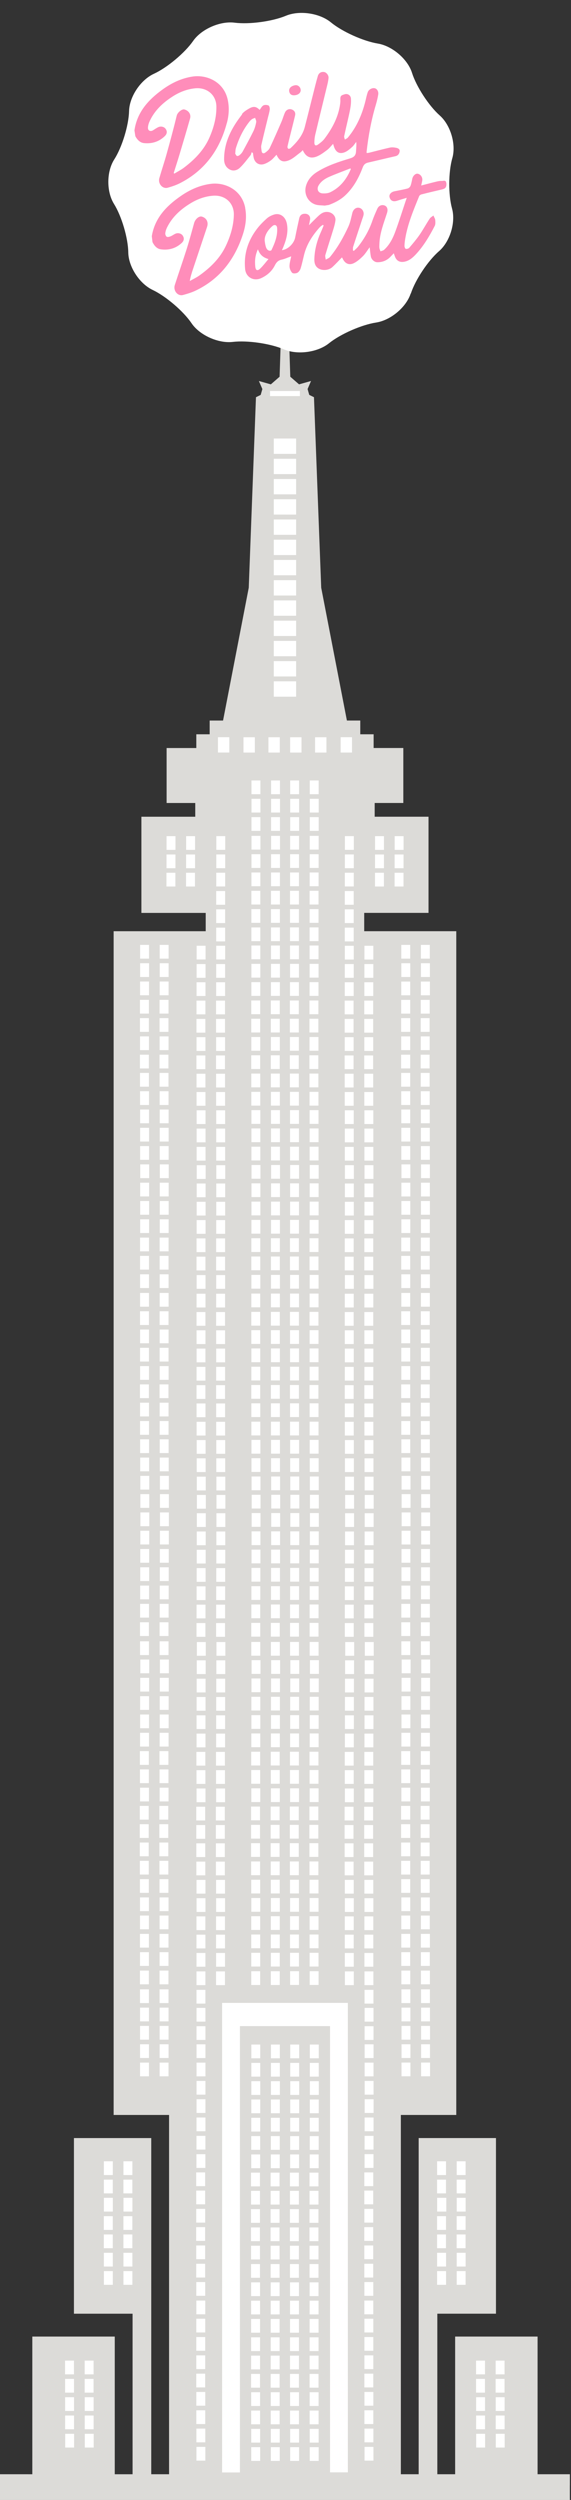 <svg xmlns="http://www.w3.org/2000/svg" width="174" height="761" viewBox="0 0 174 761" xmlns:xlink="http://www.w3.org/1999/xlink"><rect x="0" y="0" width="174" height="761" fill="#333333" stroke="none"/><defs><path id="a" d="M94.144 89.365c-1.366 4.174-6.107 8.14-10.54 8.817-4.43.68-10.886 3.515-14.346 6.306-3.458 2.788-9.645 3.62-13.747 1.855-4.1-1.766-11.1-2.788-15.56-2.267-4.45.522-10.12-2.04-12.59-5.693-2.47-3.65-7.8-8.204-11.83-10.117-4.03-1.91-7.38-7.055-7.44-11.432-.06-4.378-2.02-11.02-4.35-14.755-2.33-3.74-2.3-9.84.08-13.55 2.37-3.71 4.4-10.33 4.51-14.71.1-4.38 3.51-9.49 7.57-11.36 4.06-1.87 9.43-6.37 11.95-9.99 2.52-3.62 8.21-6.13 12.66-5.56 4.45.57 11.46-.38 15.59-2.1 4.13-1.73 10.3-.83 13.73 2 3.43 2.82 9.85 5.72 14.28 6.45 4.42.72 9.12 4.74 10.44 8.92 1.32 4.18 5.11 10.01 8.44 12.96 3.32 2.94 5.05 8.8 3.84 13.01-1.21 4.22-1.24 11.13-.08 15.35 1.16 4.23-.63 10.07-3.98 12.97-3.35 2.91-7.21 8.7-8.57 12.87z"/></defs><g fill="none" fill-rule="evenodd"><path fill="#DCDBD8" d="M86.794 66v.003L85.2 114.68 82.534 117l-3.643-1.02 1.06 2.452-.51 1.775-1.44.71-2.2 57.998-7.83 40.423h-4.08v4.182h-4.07v4.182h-9.05v16.732h8.73v4.18H43.09v29.28h19.596v5.572H34.628V643.8H51.52v109.364h-5.43v-102.33H22.53V704.3H40.4v48.867h-5.43v-41.91H9.848v41.91H0V761h173.655v-.434h-.01v-4.04h.01v-3.36h-9.84v-41.91h-25.12v41.91h-5.43v-48.87h17.87v-53.468H127.58v102.336h-5.43V643.8h16.89V283.462h-28.054v-5.576h19.596V248.61h-16.406v-4.18h8.728v-16.734h-9.05v-4.18h-4.07v-4.183h-4.072l-7.83-40.423-2.206-57.998-1.44-.71-.507-1.774 1.05-2.453-3.65 1.022-2.67-2.318L86.87 66"/><path fill="#FFF" d="M76.56 749.104v-4.183h2.718v4.19H76.56zm5.97 0v-4.183h2.716v4.19H82.53zm5.89 0v-4.183h2.717v4.19H88.42zm5.968 0v-4.183h2.717v4.19h-2.717zm-34.526-.082v-4.18h2.715v4.18h-2.715zm51.227 0v-4.18h2.71v4.18h-2.72zm-91.22-3.98v-4.18h2.71v4.18h-2.71zm5.97 0v-4.18h2.71v4.18h-2.71zm119.27 0v-4.18h2.71v4.18h-2.72zm5.97 0v-4.18h2.71v4.18h-2.72zm-74.52-1.51v-4.18h2.71v4.18h-2.71zm5.97 0v-4.18h2.71v4.18h-2.71zm5.89 0v-4.18h2.71v4.18h-2.71zm5.96 0v-4.18h2.72v4.18h-2.72zm-34.53-.078v-4.18h2.71v4.18h-2.71zm51.22 0v-4.18h2.71v4.18h-2.72zm-91.22-3.98v-4.184h2.71v4.185h-2.71zm5.97 0v-4.184h2.71v4.185h-2.71zm119.27 0v-4.184h2.71v4.185h-2.71zm5.97 0v-4.184h2.71v4.185h-2.72zm-74.52-1.51v-4.182h2.71v4.183h-2.71zm5.96 0v-4.182h2.71v4.183H82.5zm5.89 0v-4.182h2.71v4.183h-2.7zm5.97 0v-4.182h2.72v4.183h-2.72zm-34.53-.08V733.7h2.71v4.184h-2.71zm51.22 0V733.7h2.71v4.184h-2.72zm-91.2-3.984v-4.182h2.71v4.18h-2.71zm5.97 0v-4.182h2.71v4.18h-2.71zm119.27 0v-4.182h2.71v4.18h-2.71zm5.97 0v-4.182h2.71v4.18h-2.72zm-74.52-1.514v-4.183h2.71v4.183h-2.71zm5.97 0v-4.183h2.71v4.183h-2.71zm5.89 0v-4.183h2.71v4.183H88.4zm5.96 0v-4.183h2.72v4.183h-2.71zm-34.53-.082v-4.182h2.72v4.182h-2.71zm51.23 0v-4.182h2.71v4.182h-2.72zm-91.22-3.977v-4.184h2.71v4.184h-2.71zm5.96 0v-4.184h2.71v4.184H25.8zm119.27 0v-4.184h2.71v4.184h-2.71zm5.96 0v-4.184h2.72v4.184h-2.72zm-74.52-1.514v-4.183h2.72v4.183h-2.72zm5.97 0v-4.183h2.72v4.183h-2.7zm5.89 0v-4.183h2.72v4.183h-2.7zm5.97 0v-4.183h2.72v4.183h-2.71zm-34.53-.077v-4.18h2.71v4.18h-2.71zm51.23 0v-4.18h2.71v4.18h-2.72zm-91.21-3.976v-4.184h2.71v4.184h-2.71zm5.97 0v-4.184h2.72v4.184H25.8zm119.27 0v-4.184h2.72v4.184h-2.71zm5.97 0v-4.184h2.71v4.184h-2.72zm-74.52-1.513v-4.185h2.72v4.185h-2.72zm5.97 0v-4.185h2.72v4.185H82.5zm5.89 0v-4.185h2.72v4.185h-2.7zm5.97 0v-4.185h2.72v4.185h-2.71zm-34.53-.08v-4.183h2.71v4.184h-2.71zm51.23 0v-4.183h2.71v4.184h-2.72zm-34.53-5.494v-4.185h2.72v4.185h-2.72zm5.97 0v-4.185h2.71v4.185h-2.7zm5.89 0v-4.185h2.72v4.185h-2.7zm5.97 0v-4.185h2.72v4.185h-2.71zm-34.53-.084v-4.19h2.71v4.18h-2.71zm51.23 0v-4.19h2.71v4.18h-2.72zm-34.53-5.5v-4.19h2.72v4.18h-2.72zm5.97 0v-4.19h2.71v4.18h-2.7zm5.89 0v-4.19h2.72v4.18h-2.7zm5.97 0v-4.19h2.72v4.18h-2.71zm-34.53-.08v-4.18h2.72v4.18h-2.72zm51.23 0v-4.18h2.71v4.18h-2.71zm-34.53-5.5v-4.18h2.72v4.18h-2.72zm5.97 0v-4.18h2.72v4.18H82.5zm5.89 0v-4.18h2.72v4.18h-2.7zm5.97 0v-4.18h2.72v4.18h-2.71zm-34.51-.02v-4.19h2.71v4.18h-2.71zm51.19 0v-4.19h2.72v4.18h-2.72zm-34.51-5.55v-4.18h2.72v4.18h-2.72zm5.97 0v-4.18h2.71v4.18h-2.7zm5.89 0v-4.18h2.72v4.18h-2.7zm5.97 0v-4.18h2.71v4.18h-2.71zm-34.53-.08v-4.19h2.71v4.18h-2.71zm51.22 0v-4.19h2.71v4.18h-2.72zm-79.38-3.35v-4.18h2.71v4.18h-2.7zm5.96 0v-4.18h2.72v4.18h-2.72zm95.58 0v-4.18h2.72v4.18h-2.72zm5.97 0v-4.18h2.71v4.18h-2.72zm-62.67-2.14v-4.18h2.72v4.18h-2.71zm5.97 0v-4.18h2.72v4.18h-2.7zm5.89 0v-4.18h2.72v4.18h-2.7zm5.97 0v-4.18h2.72v4.18h-2.72zm-34.53-.08v-4.19h2.71v4.19H59.8zm51.22 0v-4.19h2.71v4.19h-2.72zm-79.37-3.35v-4.18h2.72v4.18h-2.7zm5.97 0v-4.18h2.72v4.18h-2.71zm95.58 0v-4.18h2.72v4.18h-2.72zm5.97 0v-4.18h2.72v4.18h-2.71zm-62.67-2.15v-4.18h2.72v4.18h-2.71zm5.97 0v-4.18h2.72v4.18h-2.7zm5.89 0v-4.18h2.72v4.18h-2.71zm5.97 0v-4.18h2.72v4.18h-2.72zm-34.53-.08v-4.18h2.71v4.18H59.8zm51.22 0v-4.18h2.71v4.18h-2.72zm-79.38-3.35v-4.18h2.72v4.18h-2.7zm5.97 0v-4.18h2.72v4.18h-2.72zm95.58 0v-4.18h2.71v4.18h-2.71zm5.96 0v-4.18h2.72v4.18h-2.71zm-62.67-2.14v-4.18h2.72v4.18h-2.7zm5.97 0v-4.18h2.72v4.18h-2.7zm5.89 0v-4.18h2.72v4.18h-2.7zm5.97 0v-4.18h2.72v4.18h-2.72zm-34.53-.08v-4.19h2.72v4.18h-2.7zm51.23-.01v-4.18h2.71v4.18h-2.71zm-79.37-3.34v-4.18h2.72v4.18h-2.7zm5.97 0v-4.18h2.72v4.18h-2.71zm95.58 0v-4.18h2.72v4.18h-2.71zm5.97 0v-4.18h2.72v4.18h-2.72zm-62.67-2.14v-4.19h2.72v4.18H76.5zm5.97 0v-4.19h2.72v4.18h-2.7zm5.89 0v-4.19h2.72v4.18h-2.7zm5.97 0v-4.19h2.72v4.18h-2.72zm-34.52-.08v-4.18h2.72v4.18h-2.71zm51.23 0v-4.18h2.71v4.18h-2.71zm-79.37-3.35v-4.19h2.72v4.18h-2.7zm5.97 0v-4.19h2.72v4.18h-2.7zm95.58 0v-4.19H136v4.18h-2.72zm5.97 0v-4.19h2.71v4.18h-2.72zm-62.68-2.13v-4.19h2.72v4.18h-2.71zm5.97 0v-4.19h2.72v4.18h-2.7zm5.89 0v-4.19h2.72v4.18h-2.7zm5.97 0v-4.19h2.72v4.18h-2.72zm-34.53-.08v-4.19h2.71V671H59.8zm51.22 0v-4.19h2.71V671h-2.72zm-79.37-3.35v-4.17h2.71v4.18h-2.7zm5.96 0v-4.17h2.72v4.18h-2.7zm95.58 0v-4.17h2.71v4.18h-2.71zm5.97 0v-4.17h2.72v4.18h-2.71zm-62.67-2.11v-4.19h2.72v4.18H76.5zm5.97 0v-4.19h2.72v4.18h-2.7zm5.89 0v-4.19h2.72v4.18h-2.7zm5.97 0v-4.19h2.72v4.18h-2.72zm-34.53-.08v-4.18h2.72v4.18H59.8zm51.23 0v-4.18h2.72v4.18h-2.71zm-79.37-3.38v-4.19h2.72v4.19h-2.7zm5.97 0v-4.19h2.72v4.19h-2.72zm95.58 0v-4.19h2.71v4.19h-2.71zm5.97 0v-4.19h2.71v4.19h-2.72zM76.56 660v-4.182h2.71v4.184h-2.71zm5.963 0v-4.182h2.72v4.184h-2.71zm5.89.004v-4.19h2.72v4.188h-2.71zm5.97 0v-4.19h2.72v4.188h-2.72zm-34.52-.08v-4.18h2.72v4.18h-2.71zm51.23-.01v-4.187h2.72v4.19h-2.71zm-34.53-5.495v-4.19h2.72v4.18h-2.71zm5.97 0v-4.19h2.72v4.18h-2.71zm5.89 0v-4.18h2.72v4.19h-2.71zm5.97 0v-4.18h2.72v4.19h-2.73zm-34.52-.07v-4.19h2.72v4.18h-2.71zm51.23 0v-4.19h2.72v4.18h-2.71zm-34.53-5.5v-4.18h2.72v4.18h-2.71zm5.97 0v-4.18h2.72v4.18h-2.71zm5.89 0v-4.18h2.72v4.18h-2.71zm5.97 0v-4.18h2.72v4.18H94.4zm-34.52-.08v-4.19h2.72v4.18h-2.71zm51.23 0v-4.19h2.72v4.18h-2.72zm-34.53-5.5v-4.18h2.72v4.18h-2.71zm5.97 0v-4.18h2.72v4.18h-2.71zm5.89 0v-4.18h2.72v4.18h-2.71zm5.97 0v-4.18h2.72v4.18H94.4zm-34.52-.08v-4.18h2.71v4.18h-2.71zm51.23 0v-4.18h2.72v4.18h-2.72zm-34.53-5.49v-4.18h2.72v4.18H76.6zm5.97 0v-4.18h2.72v4.18h-2.71zm5.89 0v-4.18h2.72v4.18h-2.71zm5.97 0v-4.18h2.72v4.18H94.4zm-34.53-.08v-4.18h2.71v4.18h-2.71zm51.23 0v-4.18h2.71v4.18h-2.72zm-34.53-5.49v-4.18h2.71v4.18h-2.71zm5.97 0v-4.18h2.71v4.18h-2.71zm5.88 0v-4.18h2.71v4.18h-2.71zm5.97 0v-4.18h2.72v4.18H94.4zm-34.52-.08v-4.18h2.71v4.18h-2.71zm51.22 0v-4.18h2.71v4.18h-2.71zm-68.44-.01v-4.18h2.71v4.18h-2.71zm5.97 0v-4.18h2.71v4.18h-2.71zm73.71 0v-4.19h2.72v4.18h-2.71zm5.97 0v-4.19h2.72v4.18h-2.71zm-51.73-5.48v-4.19h2.71v4.18h-2.71zm5.97 0v-4.19h2.71v4.18h-2.71zm5.88 0v-4.19h2.72v4.18h-2.71zm5.97 0v-4.19h2.72v4.18H94.4zm-34.52-.08v-4.18h2.71v4.18h-2.71zm51.22 0v-4.18h2.72v4.18h-2.71zm-68.44-.02v-4.18h2.72v4.18h-2.71zm5.97 0v-4.18h2.72v4.18h-2.71zm73.72 0v-4.18h2.71v4.18h-2.72zm5.96 0v-4.18h2.7v4.18h-2.71zm-68.44-5.5v-4.18h2.72v4.18h-2.71zm51.22 0v-4.18h2.72v4.18h-2.71zm-68.43-.08v-4.18h2.717v4.18h-2.71zm5.97 0v-4.18h2.716v4.18h-2.71zm73.716 0v-4.18h2.71v4.18h-2.72zm5.96 0v-4.18h2.72v4.18h-2.71zm-68.43-5.49v-4.18h2.71v4.18h-2.72zm51.22 0v-4.18h2.71v4.18h-2.72zm-68.43-.08v-4.18h2.71v4.18h-2.72zm5.97 0v-4.18h2.71v4.18h-2.72zm73.7 0v-4.18h2.71v4.18h-2.72zm5.97 0v-4.18h2.7v4.18h-2.71zm-60.62-5.62H106v142.9h-5.43V616.75H73.11v135.87h-5.43V609.716zm-7.82.22v-4.19h2.71v4.18h-2.71zm51.21 0v-4.19h2.71v4.18h-2.72zm-68.43-.17v-4.18h2.72v4.18h-2.72zm5.97 0v-4.18h2.72v4.18h-2.72zm73.7 0v-4.18h2.71v4.18h-2.72zm5.97 0v-4.18h2.7v4.18h-2.71zm-68.42-5.46v-4.18h2.71v4.18h-2.71zm5.96 0v-4.18h2.71v4.18h-2.72zm39.26 0v-4.18h2.71v4.18h-2.71zm5.97 0v-4.18h2.71v4.18h-2.72zm-34.5-.05v-4.18h2.71v4.19h-2.71zm5.96 0v-4.18h2.71v4.19h-2.71zm5.87 0v-4.19h2.71v4.18H88.4zm5.97 0v-4.19h2.71v4.18h-2.7zm-51.72-.19v-4.19h2.71v4.18h-2.71zm5.97 0v-4.19h2.71v4.18h-2.71zm73.69 0v-4.19h2.71v4.18h-2.72zm5.96 0v-4.19H131v4.18h-2.715zm-68.39-5.37v-4.18h2.71v4.18h-2.71zm5.97 0v-4.18h2.71v4.18h-2.71zm39.23 0v-4.18h2.72v4.18h-2.72zm5.97 0v-4.18h2.71v4.18h-2.72zm-34.48-.05v-4.18h2.72v4.18h-2.71zm5.97 0v-4.18h2.71v4.18h-2.71zm5.84 0v-4.18h2.72v4.18h-2.72zm5.97 0v-4.18h2.71v4.18h-2.71zm-51.69-.19v-4.18h2.71v4.18h-2.71zm5.97 0v-4.18h2.71v4.18h-2.71zm73.66 0v-4.18h2.7v4.18h-2.72zm5.97 0v-4.18h2.71v4.18h-2.72zm-68.39-5.33v-4.18h2.72v4.18h-2.7zm5.97 0v-4.18h2.72v4.18h-2.71zm39.23 0v-4.18h2.71v4.18h-2.71zm5.97 0v-4.18h2.71v4.18h-2.72zm-34.48-.05v-4.18h2.72v4.18h-2.7zm5.97 0v-4.18h2.72v4.18h-2.72zm5.84 0v-4.18h2.72v4.18h-2.7zm5.97 0v-4.18h2.72v4.18h-2.72zm-51.69-.19v-4.18h2.72v4.18h-2.72zm5.97 0v-4.18h2.72v4.18h-2.72zm73.67 0v-4.18H125v4.18h-2.72zm5.96 0v-4.18H131v4.18h-2.71zm-68.38-5.33v-4.18h2.71v4.18h-2.7zm5.97 0v-4.18h2.71v4.18h-2.7zm39.23 0v-4.18h2.72v4.18h-2.72zm5.97 0v-4.18h2.71v4.18h-2.71zm-34.48-.05v-4.18h2.72v4.18h-2.7zm5.97 0v-4.18h2.72v4.18h-2.72zm5.85-.01v-4.18h2.71v4.18h-2.7zm5.97 0v-4.18h2.71v4.18h-2.72zm-51.69-.19v-4.18h2.71v4.18h-2.72zm5.97 0v-4.18h2.71v4.18h-2.72zm73.66 0v-4.18H125v4.18h-2.72zm5.97 0v-4.18h2.7v4.18h-2.72zM59.9 582v-4.186h2.713V582h-2.716zm5.965 0v-4.186h2.71V582h-2.71zm39.23 0v-4.186h2.71V582h-2.72zm5.97 0v-4.186h2.71V582h-2.72zm-34.48-.05v-4.185h2.72v4.182h-2.72zm5.97 0v-4.185h2.71v4.182h-2.71zm5.84 0v-4.185h2.71v4.182h-2.7zm5.96 0v-4.185h2.71v4.182h-2.71zm-51.69-.194v-4.18h2.71v4.18h-2.71zm5.97 0v-4.18h2.72v4.18h-2.72zm73.67 0v-4.18h2.71v4.18h-2.71zm5.96 0v-4.18h2.71v4.18h-2.714zm-68.38-5.328v-4.18h2.72v4.18h-2.71zm5.96 0v-4.18h2.716v4.18h-2.71zm39.234 0v-4.18h2.71v4.18h-2.72zm5.96 0v-4.18h2.71v4.18h-2.72zm-34.48-.05v-4.18h2.72v4.18h-2.71zm5.97 0v-4.18h2.71v4.18h-2.71zm5.84 0v-4.18h2.72v4.18h-2.71zm5.96 0v-4.18h2.72v4.18h-2.71zm-51.69-.19v-4.18h2.71v4.18h-2.71zm5.97 0v-4.18h2.71v4.18h-2.71zm73.66 0v-4.18H125v4.18h-2.71zm5.96 0v-4.18h2.71v4.18h-2.71zm-68.39-5.328v-4.18h2.72v4.18h-2.71zm5.96 0v-4.18h2.71v4.18H65.8zm39.23 0v-4.18h2.72v4.18h-2.72zm5.97 0v-4.18h2.72v4.18H111zm-34.47-.05v-4.177h2.72v4.178h-2.71zm5.97 0v-4.177h2.72v4.178h-2.71zm5.84 0v-4.177h2.72v4.178h-2.71zm5.97 0v-4.177h2.71v4.178H94.3zm-51.69-.19v-4.18h2.71v4.18h-2.72zm5.97 0v-4.18h2.71v4.18h-2.7zm73.66.002v-4.18H125v4.18h-2.71zm5.96 0v-4.18h2.72v4.18h-2.71zm-68.38-5.33v-4.177h2.71v4.178h-2.71zm5.96 0v-4.177h2.71v4.178h-2.7zm39.23 0v-4.177h2.71v4.178h-2.71zm5.96 0v-4.177h2.72v4.178H111zm-34.47-.046v-4.18h2.72v4.18h-2.71zm5.97 0v-4.18h2.71v4.18h-2.7zm5.84 0v-4.18h2.72v4.18h-2.72zm5.97 0v-4.18h2.72v4.18H94.3zm-51.69-.19v-4.18h2.71v4.18H42.6zm5.97 0v-4.18h2.72v4.18h-2.7zm73.67 0v-4.18H125v4.18h-2.72zm5.96 0v-4.18h2.72v4.18h-2.72zm-68.38-5.33v-4.18h2.71v4.18h-2.71zm5.96 0v-4.18h2.72v4.18h-2.7zm39.23 0v-4.18h2.71v4.18h-2.71zm5.97 0v-4.18h2.71v4.18H111zm-34.47-.05v-4.18h2.72v4.18h-2.71zm5.97 0v-4.18h2.71v4.18h-2.7zm5.84 0v-4.18h2.71v4.18h-2.72zm5.96 0v-4.18H97v4.18h-2.7zm-51.69-.19v-4.19h2.72v4.18H42.6zm5.97 0v-4.19h2.72v4.18h-2.7zm73.67 0v-4.19H125v4.18h-2.72zm5.96 0v-4.19h2.72v4.18h-2.71zm-68.38-5.33v-4.18h2.71v4.18h-2.71zm5.97 0v-4.18h2.72v4.18h-2.7zm39.23 0v-4.18h2.72v4.18h-2.72zm5.97 0v-4.18h2.71v4.18H111zm-34.47-.05v-4.18h2.72v4.18h-2.71zm5.97 0v-4.18h2.72v4.18h-2.7zm5.84 0v-4.19h2.72v4.18h-2.72zm5.97 0v-4.19H97v4.18h-2.7zm-51.69-.2v-4.18h2.71v4.18H42.6zm5.96 0v-4.18h2.72v4.18h-2.7zm73.66 0v-4.18H125v4.18h-2.72zm5.96 0v-4.18h2.72v4.18h-2.72zM59.9 548.6v-4.18h2.715v4.18h-2.72zm5.967 0v-4.18h2.71v4.18h-2.71zm39.23 0v-4.18h2.714v4.18h-2.71zm5.97 0v-4.18h2.71v4.18h-2.714zm-34.48-.05v-4.18h2.72v4.18h-2.713zm5.97 0v-4.18h2.716v4.18H82.55zm5.845 0v-4.18h2.715v4.18h-2.715zm5.967 0v-4.18h2.71v4.18h-2.72zm-51.69-.19v-4.18h2.71v4.18h-2.72zm5.97 0v-4.18h2.71v4.18h-2.72zm73.66 0v-4.18h2.71v4.18h-2.71zm5.96 0v-4.18h2.71v4.18h-2.72zm-68.39-5.33v-4.182h2.71v4.18h-2.71zm5.96 0v-4.182h2.71v4.18h-2.71zm39.23 0v-4.18h2.71v4.18h-2.72zm5.96 0v-4.18h2.72v4.18h-2.72zm-34.47-.05v-4.18h2.72v4.18h-2.71zm5.97 0v-4.18h2.71v4.18h-2.71zm5.84 0v-4.18h2.72v4.18h-2.72zm5.97 0v-4.18h2.71v4.18h-2.72zm-51.69-.19v-4.18h2.71v4.18h-2.72zm5.97 0v-4.18h2.71v4.18h-2.72zm73.66 0v-4.18H125v4.18h-2.72zm5.96 0v-4.18h2.71v4.18h-2.72zm-68.39-5.33v-4.18h2.72v4.18h-2.71zm5.97 0v-4.18h2.71v4.18h-2.72zm39.24 0v-4.18h2.71v4.18h-2.71zm5.97 0v-4.18h2.71v4.18h-2.72zm-34.48-.04v-4.185h2.72v4.184h-2.72zm5.96 0v-4.185h2.71v4.184h-2.71zm5.85 0v-4.185h2.72v4.185h-2.7zm5.96 0v-4.185h2.72v4.185h-2.72zm-51.69-.19v-4.18h2.72v4.18h-2.72zm5.97 0v-4.18h2.72v4.18H48.6zm73.67 0v-4.18H125v4.18h-2.72zm5.97 0v-4.18H131v4.18h-2.716zM59.9 531.9v-4.184h2.714v4.182H59.89zm5.966 0v-4.184h2.713v4.182h-2.71zm39.23 0v-4.184h2.714v4.182h-2.715zm5.966 0v-4.184h2.715v4.182h-2.716zm-34.474-.05v-4.185h2.72v4.187H76.6zm5.97 0v-4.185h2.714v4.187H82.55zm5.843-.003v-4.182h2.72v4.182H88.4zm5.97 0v-4.182h2.72v4.182h-2.73zm-51.69-.19v-4.185h2.72v4.185h-2.73zm5.97 0v-4.185h2.72v4.185h-2.72zm73.67 0v-4.185h2.72v4.185h-2.72zm5.97 0v-4.185H131v4.185h-2.714zm-68.39-5.33v-4.18h2.71v4.18h-2.72zm5.97 0v-4.18h2.72v4.18h-2.72zm39.24 0v-4.18h2.72v4.18h-2.72zm5.97 0v-4.18h2.72v4.18h-2.71zm-34.47-.05v-4.18h2.72v4.18H76.6zm5.97 0v-4.18h2.71v4.18h-2.72zm5.84 0v-4.18h2.72v4.18H88.4zm5.97 0v-4.18h2.71v4.18h-2.71zm-51.69-.188v-4.19h2.71v4.18H42.7zm5.97 0v-4.19h2.72v4.18h-2.72zm73.67 0v-4.19h2.71v4.18h-2.72zm5.96 0v-4.19h2.7v4.18h-2.71zm-68.39-5.33v-4.19h2.72v4.18H59.9zm5.97 0v-4.19h2.72v4.18h-2.7zm39.23-.01v-4.19h2.72v4.18h-2.72zm5.97 0v-4.19h2.72v4.18h-2.71zm-34.48-.05v-4.19h2.72v4.18H76.6zm5.97 0v-4.19h2.72v4.18h-2.72zm5.85 0v-4.19h2.71v4.18H88.4zm5.97 0v-4.19h2.72v4.18h-2.72zm-51.69-.2v-4.18h2.72v4.18H42.7zm5.97 0v-4.18h2.72v4.18h-2.72zm73.67 0v-4.18h2.71v4.18h-2.71zm5.97 0v-4.18h2.7v4.18h-2.71zm-68.38-5.33V511h2.71v4.184H59.9zm5.97 0V511h2.71v4.184H65.9zm39.23 0V511h2.72v4.184h-2.72zm5.97 0V511h2.72v4.184h-2.72zm-34.47-.06v-4.18h2.72v4.18H76.6zm5.97 0v-4.18h2.71v4.18h-2.72zm5.85 0v-4.18h2.71v4.18H88.4zm5.97 0v-4.18h2.71v4.18H94.4zm-51.69-.19v-4.18h2.71v4.18H42.7zm5.97 0v-4.18h2.72v4.18H48.7zm73.67 0v-4.18h2.72v4.18h-2.72zm5.97 0v-4.18h2.7v4.18h-2.72zm-68.38-5.33v-4.18h2.71v4.18H59.9zm5.97 0v-4.18h2.71v4.18h-2.7zm39.23 0v-4.18h2.72v4.18h-2.72zm5.97 0v-4.18h2.72v4.18h-2.72zm-34.47-.05v-4.18h2.72v4.18H76.6zm5.97 0v-4.18h2.72v4.18H82.6zm5.85 0v-4.18h2.7v4.18H88.4zm5.97 0v-4.18h2.72v4.18H94.4zm-51.69-.19v-4.18h2.71v4.18H42.7zm5.97 0v-4.18h2.72v4.18H48.7zm73.67 0v-4.18h2.72v4.18h-2.72zm5.97 0v-4.18h2.7v4.18h-2.72zm-68.38-5.33v-4.18h2.71v4.18h-2.8zm5.97 0v-4.18h2.71v4.18h-2.7zm39.24 0v-4.18h2.72v4.18h-2.72zm5.97 0v-4.18h2.71v4.18h-2.72zM76.58 504v-4.184h2.73v4.186h-2.72zm5.968 0v-4.184h2.717v4.186h-2.72zm5.846 0v-4.184h2.7v4.186h-2.71zm5.968 0v-4.184h2.716v4.186h-2.72zm-51.69-.193v-4.184h2.715v4.183h-2.72zm5.97 0v-4.184h2.714v4.183h-2.73zm73.665 0v-4.184h2.71v4.183h-2.715zm5.96 0v-4.184h2.715v4.183h-2.716zm-68.384-5.56v-4.18h2.71v4.18h-2.72zm5.97 0v-4.18h2.714v4.18h-2.72zm39.226 0v-4.18h2.71v4.18h-2.72zm5.97 0v-4.18h2.71v4.18h-2.72zm-34.48-.05v-4.18h2.73v4.18h-2.7zm5.97 0v-4.18h2.71v4.18h-2.72zm5.84 0v-4.18h2.72v4.18h-2.73zm5.97 0v-4.18h2.71v4.18h-2.73zm-51.69-.19v-4.18h2.71v4.18h-2.72zm5.97 0v-4.18h2.71v4.18h-2.73zm73.66 0v-4.18H125v4.18h-2.72zm5.97 0v-4.18h2.71v4.18h-2.72zM59.9 492.64v-4.18h2.72v4.18H59.9zm5.97 0v-4.18h2.716v4.18h-2.73zm39.206 0v-4.18h2.715v4.18h-2.71zm5.97 0v-4.18h2.714v4.18h-2.716zm-34.45-.05v-4.18h2.7v4.185h-2.7zm5.97 0v-4.18h2.714v4.185h-2.72zm5.815 0v-4.18h2.73v4.185H88.4zm5.97 0v-4.18h2.72v4.185h-2.73zm-51.66-.19v-4.18h2.71v4.185h-2.72zm5.97 0v-4.18h2.72v4.185h-2.72zm73.64 0v-4.18h2.7v4.185h-2.72zm5.97 0v-4.18h2.72v4.185h-2.71zm-68.36-5.33v-4.18h2.72v4.18H59.9zm5.97 0v-4.18h2.72v4.18h-2.72zm39.21 0v-4.18h2.72v4.18h-2.71zm5.97 0v-4.18h2.72v4.18h-2.71zm-34.45-.05v-4.18h2.71v4.18h-2.7zm5.97 0v-4.18h2.72v4.18h-2.72zm5.82 0v-4.18h2.73v4.18H88.4zm5.97 0v-4.18h2.72v4.18h-2.72zm-51.66-.18v-4.183h2.71v4.187H42.7zm5.97 0v-4.183h2.72v4.187h-2.72zm73.64 0v-4.183h2.7v4.187h-2.72zm5.97 0v-4.183H131v4.187h-2.715zm-68.36-5.33v-4.18h2.72v4.183H59.9zm5.97 0v-4.18h2.71v4.183h-2.72zm39.21 0v-4.18h2.72v4.183h-2.72zm5.97 0v-4.18h2.72v4.183h-2.71zm-34.45-.05v-4.18h2.71v4.18h-2.7zm5.97 0v-4.18h2.71v4.18h-2.72zm5.82 0v-4.18h2.73v4.18H88.4zm5.97 0v-4.18h2.71v4.18h-2.72zm-51.66-.19v-4.183h2.72v4.186H42.7zm5.97 0v-4.183h2.71v4.186h-2.72zm73.64 0v-4.183h2.7v4.186h-2.72zm5.97 0v-4.183h2.7v4.186h-2.71zm-68.36-5.326v-4.185h2.72v4.18H59.9zm5.97 0v-4.185h2.72v4.18H65.9zm39.21 0v-4.185h2.72v4.18h-2.72zm5.97 0v-4.185h2.72v4.18h-2.72zm-34.45-.053v-4.18h2.71v4.18h-2.7zm5.97 0v-4.18h2.71v4.18H82.6zm5.82 0v-4.18h2.73v4.18H88.4zm5.97 0v-4.18h2.71v4.18H94.4zm-51.67-.19v-4.18h2.71v4.18H42.7zm5.97 0v-4.18h2.71v4.18H48.7zm73.64 0v-4.18h2.7v4.18h-2.72zm5.97 0v-4.18h2.7v4.18h-2.72zm-68.36-5.33v-4.18h2.72v4.18h-2.72zm5.97 0v-4.18h2.71v4.18H65.9zm39.21 0v-4.18h2.72v4.18h-2.72zm5.97 0v-4.18h2.72v4.18h-2.72zm-34.45-.04v-4.18h2.7v4.19h-2.7zm5.97 0v-4.18h2.71v4.19H82.6zm5.82 0v-4.18h2.73v4.19H88.4zm5.97 0v-4.18h2.71v4.19H94.4zm-51.66-.19v-4.18h2.71v4.18H42.7zm5.97 0v-4.18h2.71v4.18H48.7zm73.64 0v-4.18h2.7v4.19h-2.72zm5.97 0v-4.18h2.7v4.19h-2.71zm-68.36-5.33v-4.18h2.72v4.18h-2.8zm5.97 0v-4.18h2.71v4.18H65.9zm39.21 0v-4.18h2.72v4.18h-2.72zm5.97 0v-4.18h2.72v4.18h-2.72zm-34.45-.04v-4.19h2.7v4.19h-2.7zm5.97 0v-4.19h2.71v4.19H82.6zm5.82 0v-4.19h2.73v4.19h-2.8zm5.97 0v-4.19h2.71v4.19H94.4zm-51.66-.19v-4.19h2.71v4.19H42.7zm5.97 0v-4.19h2.71v4.19H48.7zm73.64 0v-4.19h2.7v4.19h-2.72zm5.97 0v-4.19h2.7v4.19h-2.72zM60 459.25v-4.18h2.72v4.18h-2.73zm5.97 0v-4.18h2.71v4.18H65.9zm39.206 0v-4.18h2.718v4.18h-2.74zm5.97 0v-4.18h2.717v4.18h-2.72zm-34.45-.05v-4.18h2.7v4.18h-2.7zm5.97 0v-4.18h2.71v4.18H82.6zm5.818 0v-4.18h2.73v4.18h-2.8zm5.97 0v-4.18h2.7v4.18H94.4zm-51.68-.2v-4.18h2.71V459H42.7zm5.97 0v-4.18h2.72V459H48.7zm73.64 0v-4.18h2.72V459h-2.72zm5.97 0v-4.18h2.7V459h-2.72zm-68.38-5.32v-4.18h2.715v4.19h-2.73zm5.97 0v-4.18h2.71v4.19H65.9zm39.2 0v-4.18h2.718v4.19h-2.72zm5.97 0v-4.18h2.717v4.19h-2.72zm-34.45-.05v-4.18h2.71v4.18h-2.7zm5.97 0v-4.18h2.71v4.18H82.6zm5.818 0v-4.18h2.73v4.18H88.4zm5.97 0v-4.18h2.71v4.18H94.4zm-51.66-.19v-4.18h2.72v4.18H42.7zm5.97 0v-4.18h2.72v4.18H48.7zm73.64 0v-4.18h2.72v4.18h-2.71zm5.97 0v-4.18h2.7v4.18h-2.71zm-68.4-5.34v-4.18h2.716v4.18H59.9zm5.97 0v-4.18h2.71v4.18H65.9zm39.2 0v-4.18h2.72v4.18h-2.72zm5.97 0v-4.18h2.718v4.18h-2.72zm-34.45-.04v-4.18h2.71v4.18h-2.7zm5.97 0v-4.18h2.71v4.18h-2.72zm5.82 0v-4.18h2.73v4.18H88.4zm5.966 0v-4.18H97.1v4.18h-2.72zm-51.665-.19v-4.18h2.71v4.18H42.7zm5.97 0v-4.18h2.71v4.18h-2.73zm73.64 0v-4.18h2.715v4.18h-2.72zm5.966 0v-4.18h2.7v4.18h-2.71zm-68.36-5.33v-4.18h2.71v4.18H59.9zm5.97 0v-4.18h2.71v4.18H65.9zm39.2 0v-4.18h2.71v4.18h-2.72zm5.97 0v-4.18h2.71v4.18h-2.72zm-34.45-.04v-4.19h2.72v4.19h-2.7zm5.97 0v-4.19h2.71v4.19h-2.72zm5.81 0v-4.19h2.73v4.19H88.4zm5.96 0v-4.19h2.71v4.19h-2.72zm-51.67-.19v-4.18h2.72v4.19H42.7zm5.97 0v-4.18h2.71v4.19h-2.73zm73.64 0v-4.18h2.7v4.19h-2.72zm5.96 0v-4.18h2.71v4.19h-2.71zm-68.36-5.32v-4.19h2.72v4.18H59.9zm5.97 0v-4.19h2.71v4.18h-2.71zm39.2 0v-4.19h2.71v4.18h-2.72zm5.97 0v-4.19h2.71v4.18H111zm-34.45-.05v-4.18h2.72v4.19h-2.7zm5.97 0v-4.18h2.71v4.19h-2.72zm5.81 0v-4.18h2.73v4.19h-2.73zm5.97 0v-4.18h2.71v4.19h-2.72zm-51.67-.19v-4.18h2.72v4.19h-2.72zm5.97 0v-4.18h2.71v4.19H48.6zm73.64 0v-4.18H125v4.19h-2.716zm5.96 0v-4.18h2.71v4.19h-2.72zM59.9 431.4v-4.18h2.717v4.18h-2.73zm5.97 0v-4.18h2.714v4.18H65.87zm39.204.003v-4.183h2.715v4.182h-2.72zm5.97 0v-4.183h2.714v4.182h-2.717zm-34.45-.05v-4.18h2.72v4.18h-2.7zm5.97 0v-4.18h2.714v4.18h-2.72zm5.815 0v-4.18h2.73v4.18h-2.73zm5.97 0v-4.18h2.71v4.18h-2.72zm-51.67-.19v-4.18h2.72v4.183h-2.72zm5.97 0v-4.18h2.71v4.183h-2.72zm73.63 0v-4.18H125v4.183h-2.716zm5.97 0v-4.18h2.71v4.183h-2.72zm-68.36-5.326v-4.185h2.7v4.186h-2.71zm5.97 0v-4.185h2.71v4.186h-2.72zm39.2 0v-4.185h2.71v4.186h-2.72zm5.97 0v-4.185h2.71v4.186h-2.72zm-34.45-.05V421.6h2.71v4.183h-2.7zm5.97 0V421.6h2.71v4.183h-2.72zm5.81 0V421.6h2.73v4.183h-2.71zm5.96 0V421.6h2.71v4.183h-2.72zm-51.67-.19v-4.182h2.72v4.18h-2.72zm5.97 0v-4.182h2.71v4.18h-2.72zm73.64 0v-4.182H125v4.18h-2.715zm5.97 0v-4.182h2.71v4.18h-2.71zM59.9 420.27v-4.186h2.7v4.185h-2.71zm5.97 0v-4.186h2.715v4.185H65.85zm39.205-.006v-4.18h2.716v4.18h-2.71zm5.97 0v-4.18h2.715v4.18h-2.716zm-34.45-.046v-4.18H79.3v4.18h-2.7zm5.97 0v-4.18h2.715v4.18h-2.72zm5.816 0v-4.18h2.73v4.18H88.4zm5.97 0v-4.18h2.72v4.18h-2.72zm-51.66-.192v-4.18h2.71v4.18h-2.72zm5.97 0v-4.18h2.72v4.18h-2.71zm73.64 0v-4.18h2.7v4.18h-2.71zm5.97 0v-4.18h2.72v4.18h-2.71zM59.91 414.7v-4.18h2.69v4.18h-2.71zm5.97 0v-4.18h2.713v4.18h-2.74zm39.203 0v-4.18h2.716v4.18h-2.72zm5.97 0v-4.18h2.715v4.18h-2.714zm-34.45-.05v-4.18h2.7v4.19h-2.7zm5.97 0v-4.18h2.715v4.19h-2.72zm5.816 0v-4.18h2.73v4.19H88.4zm5.96 0v-4.18h2.71v4.19h-2.72zm-51.67-.19v-4.18h2.71v4.18h-2.72zm5.97 0v-4.18h2.71v4.18h-2.71zm73.64 0v-4.18h2.7v4.18h-2.72zm5.97 0v-4.18h2.71v4.18h-2.72zm-68.36-5.33v-4.18h2.71v4.18H59.9zm5.97 0v-4.18h2.71v4.18h-2.74zm39.2 0v-4.18h2.72v4.18h-2.72zm5.97 0v-4.18h2.71v4.18h-2.72zm-34.45-.04v-4.18h2.7v4.185h-2.7zm5.97 0v-4.18h2.71v4.185h-2.72zm5.82 0v-4.18h2.73v4.185H88.4zm5.97 0v-4.18h2.71v4.185h-2.72zm-51.66-.19v-4.183h2.71v4.18h-2.72zm5.97 0v-4.183h2.71v4.18h-2.71zm73.63 0v-4.183h2.7v4.18h-2.72zm5.96 0v-4.183h2.71v4.18h-2.72zm-68.36-5.33v-4.18h2.71v4.18h-2.7zm5.97 0v-4.18h2.71v4.18h-2.73zm39.2 0v-4.18h2.71v4.18h-2.72zm5.97 0v-4.18h2.71v4.18h-2.71zm-34.45-.05v-4.18h2.7v4.186h-2.7zm5.97 0v-4.18h2.71v4.186h-2.72zm5.81 0v-4.18h2.73v4.186h-2.7zm5.97 0v-4.18h2.71v4.186h-2.72zm-51.66-.19v-4.18h2.71v4.186h-2.72zm5.97 0v-4.18h2.71v4.186h-2.72zm73.63 0v-4.18h2.7v4.186h-2.72zm5.97 0v-4.18h2.71v4.186h-2.72zM59.9 398v-4.185h2.72V398h-2.73zm5.97 0v-4.185h2.71V398h-2.72zm39.2 0v-4.185h2.72V398h-2.717zm5.97 0v-4.185h2.72V398h-2.72zm-34.45-.05v-4.18h2.7v4.18h-2.7zm5.97 0v-4.18h2.72v4.18h-2.72zm5.82 0v-4.18h2.73v4.18h-2.72zm5.967 0v-4.18h2.72v4.18h-2.72zm-51.66-.19v-4.183h2.71v4.184h-2.72zm5.97 0v-4.183h2.72v4.184h-2.73zm73.64 0v-4.183h2.7v4.184h-2.71zm5.97 0v-4.183h2.72v4.184h-2.72zm-68.35-5.44v-4.183h2.71v4.18H59.9zm5.97 0v-4.183h2.71v4.18h-2.73zm39.21 0v-4.183h2.72v4.18h-2.71zm5.97 0v-4.183h2.72v4.18h-2.71zm-34.46-.05v-4.185h2.72v4.185H76.6zm5.97 0v-4.185h2.72v4.185h-2.72zm5.82 0v-4.185h2.7v4.185h-2.71zm5.97 0v-4.185h2.71v4.185h-2.72zm-51.68-.19v-4.18h2.71v4.18h-2.72zm5.97 0v-4.18h2.712v4.18h-2.72zm73.64 0v-4.18h2.717v4.19H122.3zm5.97 0v-4.18H131v4.19h-2.716zm-68.38-5.365v-4.18h2.715v4.186H59.9zm5.97 0v-4.18h2.72v4.186h-2.72zm39.19 0v-4.18h2.72v4.186h-2.715zm5.97 0v-4.18h2.717v4.186h-2.714zm-34.43-.05v-4.18h2.72v4.18H76.6zm5.97 0v-4.18h2.715v4.18h-2.71zm5.8 0v-4.18h2.715v4.18h-2.71zm5.97 0v-4.18h2.714v4.18h-2.71zm-51.65-.19v-4.18h2.72v4.18h-2.7zm5.97 0v-4.18h2.71v4.18h-2.71zm73.623 0v-4.18H125v4.18h-2.716zm5.965 0v-4.18h2.71v4.18h-2.714zm-68.34-5.322v-4.183h2.713v4.18H59.9zm5.97 0v-4.183h2.72v4.18h-2.72zm39.19 0v-4.183h2.714v4.18h-2.72zm5.97 0v-4.183h2.71v4.18h-2.72zm-34.43-.05v-4.182h2.712v4.19H76.6zm5.963 0v-4.182h2.72v4.19h-2.71zm5.8 0v-4.182h2.72v4.19h-2.71zm5.97 0v-4.182h2.72v4.19h-2.71zm-51.65-.193v-4.18h2.72v4.18h-2.7zm5.97 0v-4.18h2.72v4.18h-2.71zm73.63 0v-4.18h2.7v4.18h-2.713zm5.97 0v-4.18h2.72v4.18h-2.71zm-68.33-5.33v-4.186h2.72v4.184h-2.72zm5.97 0v-4.186h2.71v4.184h-2.7zm39.19 0v-4.186h2.72v4.184h-2.71zm5.97 0v-4.186h2.72v4.184h-2.71zm-34.43-.05v-4.186h2.72v4.183h-2.72zm5.97 0v-4.186h2.71v4.183h-2.7zm5.8 0v-4.186h2.71v4.183h-2.7zm5.97 0v-4.186h2.72v4.183h-2.72zm-51.65-.195v-4.18h2.72v4.18H42.7zm5.97 0v-4.18h2.71v4.18h-2.72zm73.63 0v-4.18h2.72v4.18h-2.72zm5.97 0v-4.18h2.7v4.18h-2.71zm-68.35-5.325v-4.18h2.717v4.18h-2.72zm5.97 0v-4.18h2.71v4.18H65.9zm39.19 0v-4.18h2.72v4.18h-2.72zm5.97 0v-4.18h2.716v4.18h-2.715zm-34.43-.05v-4.184h2.717v4.183h-2.72zm5.968 0v-4.184h2.71v4.183H82.6zm5.8 0v-4.184h2.71v4.183H88.4zm5.97 0v-4.184h2.72v4.183h-2.72zm-51.65-.19v-4.18h2.72v4.18h-2.71zm5.97 0v-4.18h2.71v4.18h-2.72zm73.628.002v-4.184h2.71v4.184h-2.72zm5.96 0v-4.184H131v4.184h-2.713zm-68.34-5.33v-4.18h2.71v4.18h-2.71zm5.97 0v-4.18h2.71v4.18H65.9zm39.19 0v-4.18h2.71v4.18h-2.72zm5.97 0v-4.18h2.71v4.18h-2.718zm-34.43-.05v-4.18h2.71v4.183h-2.71zm5.96 0v-4.18h2.71v4.183H82.6zm5.8 0v-4.18h2.71v4.183H88.4zm5.97 0v-4.18h2.72v4.183h-2.71zm-51.65-.19v-4.183h2.72v4.18h-2.71zm5.97 0v-4.183h2.71v4.18h-2.72zm73.63.003v-4.185h2.72v4.186h-2.72zm5.97 0v-4.185h2.7v4.186h-2.71zm-68.34-5.327v-4.18h2.72v4.18h-2.72zm5.97 0v-4.18h2.72v4.18H65.9zm39.19-.013v-4.18h2.72v4.18h-2.72zm5.97 0v-4.18h2.72v4.18h-2.72zm-34.43-.052v-4.18h2.72v4.18h-2.72zm5.97 0v-4.18h2.71v4.18H82.6zm5.8 0v-4.18h2.71v4.18H88.4zm5.97 0v-4.18h2.72v4.18H94.4zm-51.65-.19v-4.182h2.72v4.19h-2.72zm5.97 0v-4.182h2.71v4.19H48.7zm73.63 0v-4.182h2.71v4.19h-2.72zm5.962 0v-4.182h2.7v4.19h-2.71zM59.92 353.3v-4.186h2.714v4.186H59.92zm5.968 0v-4.186h2.717v4.186H65.88zm39.19 0v-4.186h2.717v4.186h-2.715zm5.97 0v-4.186h2.714v4.186h-2.714zm-34.43-.054v-4.182h2.715v4.183h-2.717zm5.966 0v-4.182H85.3v4.183h-2.716zm5.8 0v-4.182H91.1v4.183h-2.715zm5.97 0v-4.182h2.715v4.183h-2.72zm-51.65-.19v-4.182h2.716v4.18h-2.715zm5.97 0v-4.182h2.713v4.18H48.67zm73.624 0v-4.182h2.714v4.18h-2.714zm5.966 0v-4.182h2.715v4.18h-2.72zM59.92 347.73v-4.183h2.715v4.185H59.92zm5.97 0v-4.183h2.716v4.185H65.88zm39.19 0v-4.183h2.716v4.185h-2.715zm5.97 0v-4.183h2.713v4.185h-2.715zm-34.43-.052v-4.18h2.714v4.18h-2.717zm5.965 0v-4.18H85.3v4.18h-2.715zm5.8 0v-4.18H91.1v4.18h-2.714zm5.97 0v-4.18h2.715v4.18h-2.715zm-51.65-.19v-4.18h2.716v4.18h-2.71zm5.97 0v-4.18h2.713v4.18h-2.715zm73.624 0v-4.18h2.71v4.18h-2.72zm5.96 0v-4.18h2.71v4.18h-2.72zm-68.34-5.328v-4.18h2.71v4.18h-2.71zm5.97 0v-4.18h2.71v4.18h-2.72zm39.19 0v-4.18h2.71v4.18h-2.72zm5.97 0v-4.18h2.71v4.18h-2.72zm-34.43-.05v-4.18h2.71v4.18h-2.71zm5.96 0v-4.18h2.72v4.18h-2.72zm5.8 0v-4.18h2.72v4.18h-2.72zm5.97 0v-4.18h2.71v4.18h-2.71zm-51.65-.19v-4.18h2.71v4.18H42.7zm5.97 0v-4.18h2.71v4.18h-2.72zm73.62 0v-4.18H125v4.18h-2.71zm5.96 0v-4.18h2.71v4.18h-2.71zm-68.35-5.326v-4.18h2.71v4.18H59.9zm5.96 0v-4.18h2.72v4.18h-2.73zm39.19 0v-4.18h2.72v4.18h-2.72zm5.97 0v-4.18h2.72v4.18h-2.72zm-34.43-.05v-4.183h2.72v4.19H76.6zm5.97 0v-4.183h2.72v4.19h-2.71zm5.8 0v-4.183h2.72v4.19h-2.71zm5.97 0v-4.183h2.71v4.19h-2.71zm-51.65-.193v-4.18h2.72v4.19h-2.7zm5.97 0v-4.18h2.71v4.19h-2.71zm73.62 0v-4.18H125v4.19h-2.72zm5.96 0v-4.18h2.71v4.19h-2.71zm-68.34-5.32v-4.18h2.71v4.18h-2.7zm5.96 0v-4.18h2.72v4.18h-2.73zm39.19 0v-4.18h2.71v4.18h-2.71zm5.97 0v-4.18h2.71v4.18H111zm-34.43-.05v-4.18h2.72v4.19h-2.7zm5.96 0v-4.18h2.72v4.19h-2.72zm5.8 0v-4.18h2.72v4.19h-2.72zm5.97 0v-4.18h2.71v4.19H94.3zm-51.65-.19v-4.19h2.72v4.19h-2.7zm5.97 0v-4.19h2.71v4.19h-2.71zm73.62 0v-4.19H125v4.19h-2.72zm5.96 0v-4.19h2.71v4.19h-2.72zm-68.35-5.33v-4.18h2.72v4.18h-2.7zm5.97 0v-4.18h2.72v4.18h-2.73zm39.19 0v-4.18h2.72v4.18h-2.72zm5.97 0v-4.18h2.71v4.18H111zm-34.43-.05v-4.18h2.72v4.18h-2.7zm5.96 0v-4.18h2.72v4.18h-2.72zm5.8 0v-4.18h2.72v4.18h-2.72zm5.97 0v-4.18H97v4.18h-2.7zm-51.65-.18v-4.18h2.72v4.19h-2.7zm5.97 0v-4.18h2.71v4.19h-2.7zm73.62 0v-4.18H125v4.18h-2.72zm5.96 0v-4.18h2.72v4.18h-2.72zm-68.3-5.33v-4.18h2.71v4.19h-2.7zm5.97 0v-4.18h2.72v4.19h-2.73zm39.19 0v-4.18h2.71v4.19h-2.72zm5.97 0v-4.18h2.71v4.19h-2.72zm-34.43-.05v-4.18h2.71v4.18h-2.7zm5.96 0v-4.18h2.72v4.18h-2.72zm5.8 0v-4.18h2.72v4.18h-2.72zm5.97 0v-4.18h2.72v4.18h-2.72zm-51.65-.19v-4.18h2.72v4.18h-2.7zm5.97 0v-4.18h2.72v4.18h-2.72zm73.62 0v-4.18H125v4.18h-2.715zm5.96 0v-4.18h2.71v4.18h-2.72zm-68.35-5.32v-4.18h2.71v4.18h-2.7zm5.97 0v-4.18h2.72v4.18h-2.73zm39.19 0v-4.18h2.71v4.18h-2.72zm5.97 0v-4.18h2.71v4.18H111zm-34.43-.05v-4.18h2.71v4.18h-2.7zm5.96 0v-4.18h2.72v4.18h-2.72zm5.8 0v-4.18h2.72v4.18h-2.7zm5.97 0v-4.18h2.71v4.18H94.3zm-51.65-.19v-4.18h2.71v4.18h-2.7zm5.97 0v-4.18h2.71v4.18h-2.72zm73.62 0v-4.18H125v4.18h-2.71zm5.96 0v-4.18h2.71v4.18h-2.72zm-68.32-5.33v-4.18h2.71v4.18h-2.7zm5.96 0v-4.18h2.72v4.18h-2.74zm39.19 0v-4.18h2.71v4.18h-2.72zm5.97 0v-4.18h2.71v4.18H111zm-34.43-.05v-4.18h2.72v4.18h-2.7zm5.96 0v-4.18h2.72v4.18h-2.7zm5.8 0v-4.17h2.72v4.18h-2.7zm5.97 0v-4.17h2.72v4.18h-2.71zm-51.65-.18v-4.18h2.72v4.18h-2.7zm5.97 0v-4.18h2.73v4.18h-2.72zm73.63 0v-4.17H125v4.18h-2.71zm5.97 0v-4.17h2.72v4.18h-2.71zM59.9 303.2V299h2.715v4.18H59.9zm5.97 0V299h2.72v4.18h-2.74zm39.19 0V299h2.716v4.18h-2.71zm5.97 0V299h2.713v4.18h-2.717zm-34.43-.05v-4.18h2.714v4.18h-2.71zm5.965 0v-4.18h2.72v4.18h-2.71zm5.8 0v-4.18h2.72v4.18h-2.71zm5.97 0v-4.18h2.717v4.18h-2.7zm-51.65-.19v-4.18h2.72v4.18H42.7zm5.97 0v-4.18h2.72v4.18h-2.72zm73.626.01v-4.18H125v4.18h-2.71zm5.97 0v-4.18H131v4.18h-2.713zm-68.34-5.33v-4.18h2.72v4.18h-2.72zm5.97 0v-4.18h2.71v4.18h-2.74zm39.19 0v-4.18h2.72v4.18h-2.71zm5.97 0v-4.18h2.72v4.18h-2.71zm-34.43-.05v-4.19h2.72v4.19h-2.72zm5.97 0v-4.19h2.72v4.19h-2.7zm5.8 0v-4.19h2.72v4.19h-2.7zm5.97 0v-4.19h2.72v4.19h-2.71zm-51.65-.19v-4.19h2.72v4.19h-2.71zm5.97 0v-4.19h2.71v4.19h-2.72zm73.63 0v-4.19h2.72v4.19h-2.71zm5.97 0v-4.19H131v4.19h-2.716zm-68.35-5.33v-4.18h2.72v4.18h-2.71zm5.97 0v-4.18h2.72v4.18h-2.73zm39.19.01v-4.18h2.72v4.19h-2.71zm5.97 0v-4.18h2.71v4.19h-2.71zM76.61 292v-4.183h2.715V292h-2.717zm5.966 0v-4.183h2.716V292h-2.715zm5.8-.003v-4.18h2.716v4.18h-2.714zm5.97 0v-4.18h2.715v4.18h-2.71zm-51.65-.187v-4.183h2.716v4.183h-2.714zm5.97 0v-4.183h2.713v4.183h-2.72zm73.624 0v-4.183h2.714v4.183h-2.715zm5.966 0v-4.183h2.715v4.183h-2.71zm-62.37-5.244v-4.183H68.6v4.184h-2.715zm39.18 0v-4.183h2.715v4.184h-2.71zm-28.46-.072v-4.18h2.718v4.18h-2.717zm5.97 0v-4.18h2.715v4.18h-2.71zm5.8-.01V282.3h2.715v4.183h-2.71zm5.97 0V282.3h2.714v4.183h-2.715zm-28.46-5.498v-4.18H68.6v4.18h-2.715zm39.18 0v-4.18h2.715v4.18h-2.71zm-28.46-.072v-4.184h2.718v4.184h-2.717zm5.97 0v-4.184h2.715v4.184h-2.71zm5.8 0v-4.184h2.715v4.184h-2.71zm5.97 0v-4.184h2.714v4.184h-2.715zm-28.46-5.5v-4.18H68.6v4.18h-2.715zm39.18 0v-4.18h2.715v4.18h-2.71zm-28.46-.07v-4.185h2.718v4.18h-2.717zm5.97 0v-4.185h2.715v4.18h-2.71zm5.8 0v-4.185h2.715v4.18h-2.71zm5.97 0v-4.185h2.714v4.18h-2.715zm-43.625-5.49v-4.18h2.72v4.18h-2.72zm5.97 0v-4.18h2.72v4.18h-2.72zm57.58 0v-4.18h2.72v4.18h-2.71zm5.97 0v-4.18h2.72v4.18h-2.71zm-54.34-.014v-4.18h2.71v4.18h-2.72zm39.18 0v-4.18h2.72v4.18h-2.71zm-28.46-.07v-4.18h2.72v4.18h-2.72zm5.97 0v-4.18h2.71v4.18h-2.72zm5.8 0v-4.18h2.71v4.18h-2.72zm5.97 0v-4.18h2.72v4.18h-2.72zm-43.62-5.48v-4.18h2.72v4.18h-2.72zm5.97 0v-4.18h2.72v4.18H56.7zm57.57 0v-4.18H117v4.18h-2.717zm5.97 0v-4.18h2.72v4.18h-2.71zm-54.34-.012v-4.18h2.71v4.18H65.9zm39.18 0v-4.182h2.72v4.184h-2.71zm-28.46-.073v-4.18h2.72v4.18h-2.72zm5.97 0v-4.18h2.71v4.18h-2.72zm5.8 0v-4.18h2.71v4.18h-2.72zm5.97 0v-4.18h2.72v4.18h-2.72zm-43.62-5.486v-4.19h2.72v4.18h-2.72zm5.97 0v-4.19h2.72v4.18H56.7zm57.57 0v-4.19H117v4.18h-2.717zm5.97 0v-4.19h2.72v4.18h-2.71zm-54.34-.02v-4.18h2.71v4.18H65.9zm39.18 0v-4.18h2.72v4.18h-2.72zm-28.46-.08v-4.18h2.72v4.18h-2.72zm5.97 0v-4.18h2.71v4.18H82.6zm5.8 0v-4.18h2.71v4.18H88.4zm5.97 0v-4.18h2.72v4.18h-2.72zm-17.75-5.7v-4.18h2.72v4.18H76.6zm5.97 0v-4.18h2.71v4.18h-2.72zm5.83 0v-4.18h2.71v4.18H88.4zm5.97 0v-4.18h2.71v4.18h-2.72zm-17.76-5.58v-4.18h2.72v4.18H76.6zm5.97 0v-4.18h2.71v4.18H82.6zm5.82 0v-4.18h2.71v4.18H88.4zm5.97 0v-4.18h2.71v4.18h-2.72zm-17.77-5.58v-4.18h2.72v4.18H76.6zm5.97 0v-4.18h2.71v4.18h-2.72zm5.82 0v-4.18h2.71v4.18H88.4zm5.97 0v-4.18h2.71v4.18h-2.72zM74.2 229.08v-4.656h3.458v4.656H74.2zm7.6 0v-4.656h3.456v4.656H81.8zm6.616 0v-4.656h3.46v4.656h-3.46zm7.6 0v-4.656h3.457v4.656h-3.46zm-29.595-.01v-4.66h3.46v4.66h-3.45zm37.38.002v-4.662h3.46v4.668h-3.46zM83.43 207.4h6.804v4.674H83.43V207.4zm0-6.156h6.804v4.674H83.43v-4.674zm0-6.155h6.804v4.67H83.43v-4.68zm0-6.16h6.804v4.67H83.43v-4.68zm0-6.16h6.804v4.67H83.43v-4.68zm0-6.16h6.804v4.67H83.43v-4.68zm0-6.16h6.804v4.67H83.43v-4.68zm0-6.16h6.804v4.67H83.43v-4.67zm0-6.16h6.804v4.67H83.43v-4.68zm0-6.16h6.804v4.67H83.43V152zm0-6.16h6.804v4.67H83.43v-4.68zm0-6.16h6.804v4.67H83.43v-4.68zm0-6.16h6.804v4.67H83.43v-4.67zm-1.146-14.46h9.098v1.54h-9.098v-1.54z"/><g transform="translate(31)"><ellipse cx="55.676" cy="55.677" fill="#DBDAD8" rx="55.324" ry="https://www.campaignmonitor.com/wp-content/themes/cm-theme/assets/images/case-study/publishing-donuts/bank/55.323"/><mask id="b" fill="#fff"><use xlink:href="#a"/></mask><use fill="#FFF" xlink:href="#a"/><path d="M61.557-1.083h23.76v134.76h-23.76z" mask="url(#b)" transform="rotate(44 73.437 66.297)"/><path d="M25.014-39.462h6.177v134.76h-6.17z" mask="url(#b)" transform="rotate(44 28.102 27.918)"/></g><g fill="#FF8DBA"><path d="M76.73 36.304c.302-.2.673-.296 1.014-.437.12.444.408.922.327 1.326-.18.94-.44 1.898-.86 2.755-1.02 2.084-2.14 4.122-3.25 6.162-.21.39-.53.744-.87 1.037-.22.197-.61.4-.85.336-.24-.06-.39-.46-.56-.69.07-.605.04-1.136.18-1.615.89-2.947 2.2-5.688 4.12-8.116.22-.283.48-.562.78-.758m23.88 22.214c-.69.335-1.59.398-2.37.346-1.33-.09-1.86-1.286-1.17-2.44.78-1.305 2.02-2.085 3.36-2.662 2.07-.896 4.2-1.67 6.3-2.498l.15.203c-1.28 3.058-3.21 5.57-6.27 7.05M73.75 34.85c-3.125 4-5.46 8.343-5.46 13.608 0 1.305.452 2.39 1.58 3.067 1.14.687 2.36.36 3.205-.436 1.218-1.15 2.218-2.53 3.278-3.84.19-.24.23-.6.33-.91l.39.23c.08.5.13 1.02.24 1.51.38 1.57 1.74 2.37 3.26 1.83.73-.26 1.43-.67 2.05-1.14.61-.47 1.1-1.1 1.64-1.66.85 1.88 1.89 2.47 3.83 1.67 1.27-.53 2.33-1.57 3.47-2.39.25-.18.45-.43.7-.68.88 1.96 2.23 2.69 4.14 1.98 1.19-.44 2.25-1.27 3.28-2.03.675-.51 1.2-1.22 1.826-1.87.12.39.2.68.3.97.6 1.66 1.72 2.24 3.35 1.54.8-.35 1.51-.99 2.17-1.58.48-.43.82-1.01 1.23-1.52.1 1-.02 1.95-.07 2.91-.06 1.16-.59 1.73-1.76 2.09-3.45 1.04-6.89 2.15-9.98 4.06-1.62.99-2.88 2.31-3.46 4.17-.77 2.44.41 5.01 2.8 5.82.88.3 1.89.24 2.85.34l1.26-.2c1.79-.67 3.48-1.52 4.9-2.82 2.59-2.38 4.21-5.38 5.43-8.6.34-.9.82-1.3 1.68-1.49 2.78-.63 5.54-1.31 8.32-1.94.82-.19 1.17-.79 1.26-1.47.09-.71-.56-.99-1.12-1.09-.61-.12-1.28-.18-1.87-.05-2.1.47-4.18 1.03-6.26 1.55-.25.06-.52.08-.78.12-.02-.16-.06-.25-.05-.34.54-4.88 1.42-9.68 2.83-14.39.3-1.01.55-2.05.72-3.09.15-.92-.36-1.75-1.03-1.91-.82-.21-1.88.37-2.17 1.2-.2.6-.36 1.21-.5 1.83-.99 4.39-2.64 8.48-5.55 11.98-.23.27-.61.41-.92.61-.08-.36-.27-.74-.2-1.07.55-2.6 1.21-5.17 1.74-7.78.24-1.2.4-2.45.31-3.65-.07-.99-.99-1.55-1.83-1.31-1.24.35-1.45.51-1.39 1.82.02.36-.02.72-.06 1.08-.53 4.01-2.37 7.45-4.76 10.63-.52.69-1.24 1.25-1.94 1.76-.74.55-1.18.31-1.16-.63.01-.78.09-1.58.27-2.34 1.17-4.94 2.39-9.86 3.58-14.79.2-.82.4-1.65.47-2.48.07-.84-.66-1.71-1.36-1.81-.93-.14-1.66.34-1.92 1.27-.27.95-.54 1.91-.78 2.88-1.06 4.18-2.09 8.38-3.17 12.56-.68 2.65-2.4 4.64-4.33 6.46-.17.15-.54.26-.71.18-.16-.08-.29-.46-.24-.67.31-1.41.67-2.81 1.02-4.21.43-1.75.89-3.5 1.3-5.26.19-.85-.2-1.5-1-1.8-.82-.31-1.7.06-2.09.92-.42.93-.68 1.93-1.09 2.87-1.15 2.65-2.31 5.31-3.55 7.93-.27.56-.85 1.03-1.37 1.41-.52.38-1.01.24-1.1-.48-.08-.6-.22-1.24-.09-1.8.62-2.8 1.33-5.57 2-8.35.2-.82.46-1.63.56-2.47.05-.41-.09-1.11-.36-1.24-.45-.21-1.16-.26-1.58-.03-.49.26-.77.89-1.14 1.36-1.02-1.02-1.82-1.19-3.17-.43-.8.46-1.65.98-2.21 1.69m-4.59 2.71c.62-2.35.77-4.76.22-7.19-1.23-5.38-6.42-7.596-10.76-6.916-3.38.53-6.34 1.96-9.07 3.93-4.35 3.14-7.78 6.914-8.57 12.46l.28 1.78c.59 1.06 1.4 1.96 2.66 2.084 2.4.24 4.56-.43 6.31-2.13.75-.73.78-1.53.21-2.27-.46-.6-1.44-.83-2.22-.45-.54.26-1.03.61-1.54.926-.85.52-1.65.13-1.58-.84.04-.66.25-1.35.54-1.96 1.52-3.27 4.05-5.61 7.07-7.53 2.05-1.3 4.25-2.16 6.67-2.42 3.68-.4 6.52 1.99 6.57 5.53.05 3.26-.78 6.34-2.06 9.315-1.66 3.87-4.5 6.785-7.81 9.295-.91.69-1.96 1.22-2.95 1.82l-.18-.19c.59-1.88 1.2-3.76 1.77-5.65 1.09-3.64 2.17-7.28 3.21-10.93.37-1.29-.42-2.42-1.75-2.77-.69-.18-2.08.89-2.31 1.87-.93 3.84-1.96 7.65-3.02 11.46-.7 2.54-1.55 5.04-2.28 7.57-.49 1.7.97 3.38 2.56 2.93 1.3-.37 2.6-.8 3.8-1.42 7.61-3.91 12.08-10.24 14.21-18.3m5.6 25.86c-1.03-5.47-6.12-7.86-10.43-7.33-3.43.43-6.47 1.81-9.27 3.76-4.35 3.02-7.86 6.66-8.77 12.18l.21 1.81c.55 1.09 1.32 2.03 2.57 2.2 2.37.32 4.54-.28 6.33-1.94.77-.717.82-1.52.28-2.29-.44-.62-1.41-.88-2.19-.53-.52.23-.97.596-1.5.805-.35.14-.87.28-1.15.12-.27-.16-.48-.71-.44-1.05.06-.62.27-1.24.54-1.79 1.63-3.28 4.23-5.59 7.32-7.44 2.08-1.24 4.29-2.03 6.7-2.21 3.67-.28 6.4 2.22 6.33 5.8-.07 3.32-1.01 6.42-2.41 9.41-1.8 3.84-4.73 6.67-8.1 9.08-.91.65-1.94 1.12-2.92 1.68.22-1.3.58-2.42.95-3.53 1.44-4.32 2.89-8.64 4.33-12.96.48-1.45-.18-2.71-1.59-3.12-.88-.26-2.04.77-2.37 1.98-.75 2.71-1.48 5.42-2.33 8.09-1.14 3.6-2.4 7.16-3.55 10.75-.56 1.74.9 3.49 2.52 3.04 1.3-.36 2.6-.75 3.82-1.33 7.4-3.53 11.96-9.53 14.44-17.23.83-2.57 1.18-5.22.66-7.95"/><path d="M82.71 76.16c-.066.135-.518.212-.72.135-.752-.286-1.063-.93-1.327-2.976-.11-1.5.796-3.16 2.355-4.51.684-.59 1.38-.29 1.436.62.147 2.42-.722 4.6-1.744 6.72m-3.385 5.58c-.86.83-1.405.62-1.53-.53-.187-1.74-.07-3.45.802-5.32.554 1.61 1.534 2.51 3.214 2.98-.92 1.08-1.63 2.04-2.48 2.86m56.66-25.97c-.08-1.1-.91-.63-1.42-.67-.56-.04-1.14.1-1.69.23-1.46.35-2.9.74-4.53 1.16.14-.62.24-1.05.32-1.48.18-.97-.48-1.95-1.39-2.11-.65-.12-1.45.63-1.64 1.51-.16.73-.28 1.49-.55 2.18-.13.34-.54.72-.89.81-1.31.34-2.66.57-3.99.85-1.07.22-1.71.99-1.51 1.79.28 1.11 1.13 1.49 2.34 1.08.9-.3 1.82-.55 2.91-.89l-.36 1.05c-1.03 3.08-2 6.18-3.12 9.22-.75 2.06-1.75 4.04-3.42 5.56-.28.25-.73.32-1.1.47-.11-.33-.28-.64-.33-.98-.06-.38-.02-.78-.01-1.17.08-3.37 1.35-6.46 2.35-9.6.32-1.02.03-1.91-.77-2.21-.88-.33-1.8.06-2.22 1.01-.54 1.21-1.08 2.42-1.51 3.67-.99 2.88-2.47 5.48-4.35 7.86-.37.47-.85.86-1.29 1.29l-.27-.15c.02-.37-.04-.75.06-1.09.91-2.83 1.86-5.65 2.79-8.48.13-.4.3-.79.38-1.2.21-1.02-.42-2.03-1.35-2.21-.95-.19-1.79.5-2.06 1.56-.35 1.39-.61 2.84-1.2 4.14-1.51 3.29-3.29 6.45-5.6 9.27-.31.38-.87.55-1.31.82-.04-.48-.24-1.01-.11-1.44.77-2.59 1.62-5.15 2.41-7.74.28-.91.55-1.85.66-2.79.14-1.25-.93-2.35-2.19-2.53-1.58-.23-2.54.73-3.52 1.68-.8.77-1.58 1.56-2.36 2.34.12-.57.24-1.15.34-1.72.17-.95-.47-1.73-1.44-1.77-1.03-.05-1.66.41-1.88 1.44-.43 1.94-.85 3.87-1.23 5.82-.37 1.83-2.25 3.65-4.04 3.83.13-.29.27-.55.38-.83.96-2.34 1.65-4.73 1.13-7.29-.43-2.11-2.1-3.3-3.92-2.72-.79.25-1.6.65-2.2 1.19-1.11 1-2.19 2.08-3.08 3.28-2.68 3.57-3.96 7.6-3.52 12.09.24 2.52 2.59 3.84 4.9 2.79 1.82-.84 3.26-2.1 4.16-3.88.46-.92 1-1.53 2.07-1.75.97-.2 1.89-.65 2.91-1.01-.2 1.11-.53 2.08-.51 3.05.01.68.35 1.47.81 1.97.25.27 1.15.22 1.58-.01.46-.25.85-.84 1.01-1.36.42-1.35.7-2.73 1.04-4.1.8-3.25 2.58-5.95 4.78-8.4.26-.29.61-.49.92-.74l.27.19c-.27.65-.52 1.3-.81 1.94-1.2 2.63-1.94 5.38-2.03 8.27-.03 1.08.17 2.17 1.22 2.85 1.2.78 3.16.64 4.29-.4 1.01-.93 1.94-1.95 2.91-2.94.05.08.12.21.19.34.69 1.5 1.91 2.14 3.38 1.44 1.05-.5 1.98-1.33 2.82-2.16.75-.75 1.31-1.7 2.05-2.7.12 1.02.19 1.9.35 2.77.17.97 1.12 1.8 2 1.79 1.45 0 2.73-.46 3.79-1.47.4-.39.78-.81 1.21-1.26.11.3.19.53.26.75.48 1.51 1.5 2.13 3.06 1.8 1.46-.31 2.52-1.27 3.49-2.32 2.35-2.55 4.09-5.51 5.67-8.57.25-.49.2-1.19.15-1.78-.04-.42-.32-.82-.56-1.38-.42.35-.9.59-1.15.98-1.06 1.62-1.98 3.32-3.07 4.91-.96 1.38-2.05 2.67-3.15 3.95-.21.24-.73.39-1.03.32-.21-.06-.42-.59-.41-.9.01-.78.12-1.56.25-2.325.76-4.49 2.53-8.65 4.23-12.84.1-.24.45-.46.73-.53 2.08-.53 4.17-1.02 6.26-1.51 1.08-.25 1.39-.76 1.29-2m-47.92-28c.11 1 .72 1.46 1.77 1.34 1.11-.12 1.84-.81 1.76-1.665-.07-.84-.83-1.495-1.61-1.394-1.22.16-2 .87-1.91 1.73"/></g></g></svg>